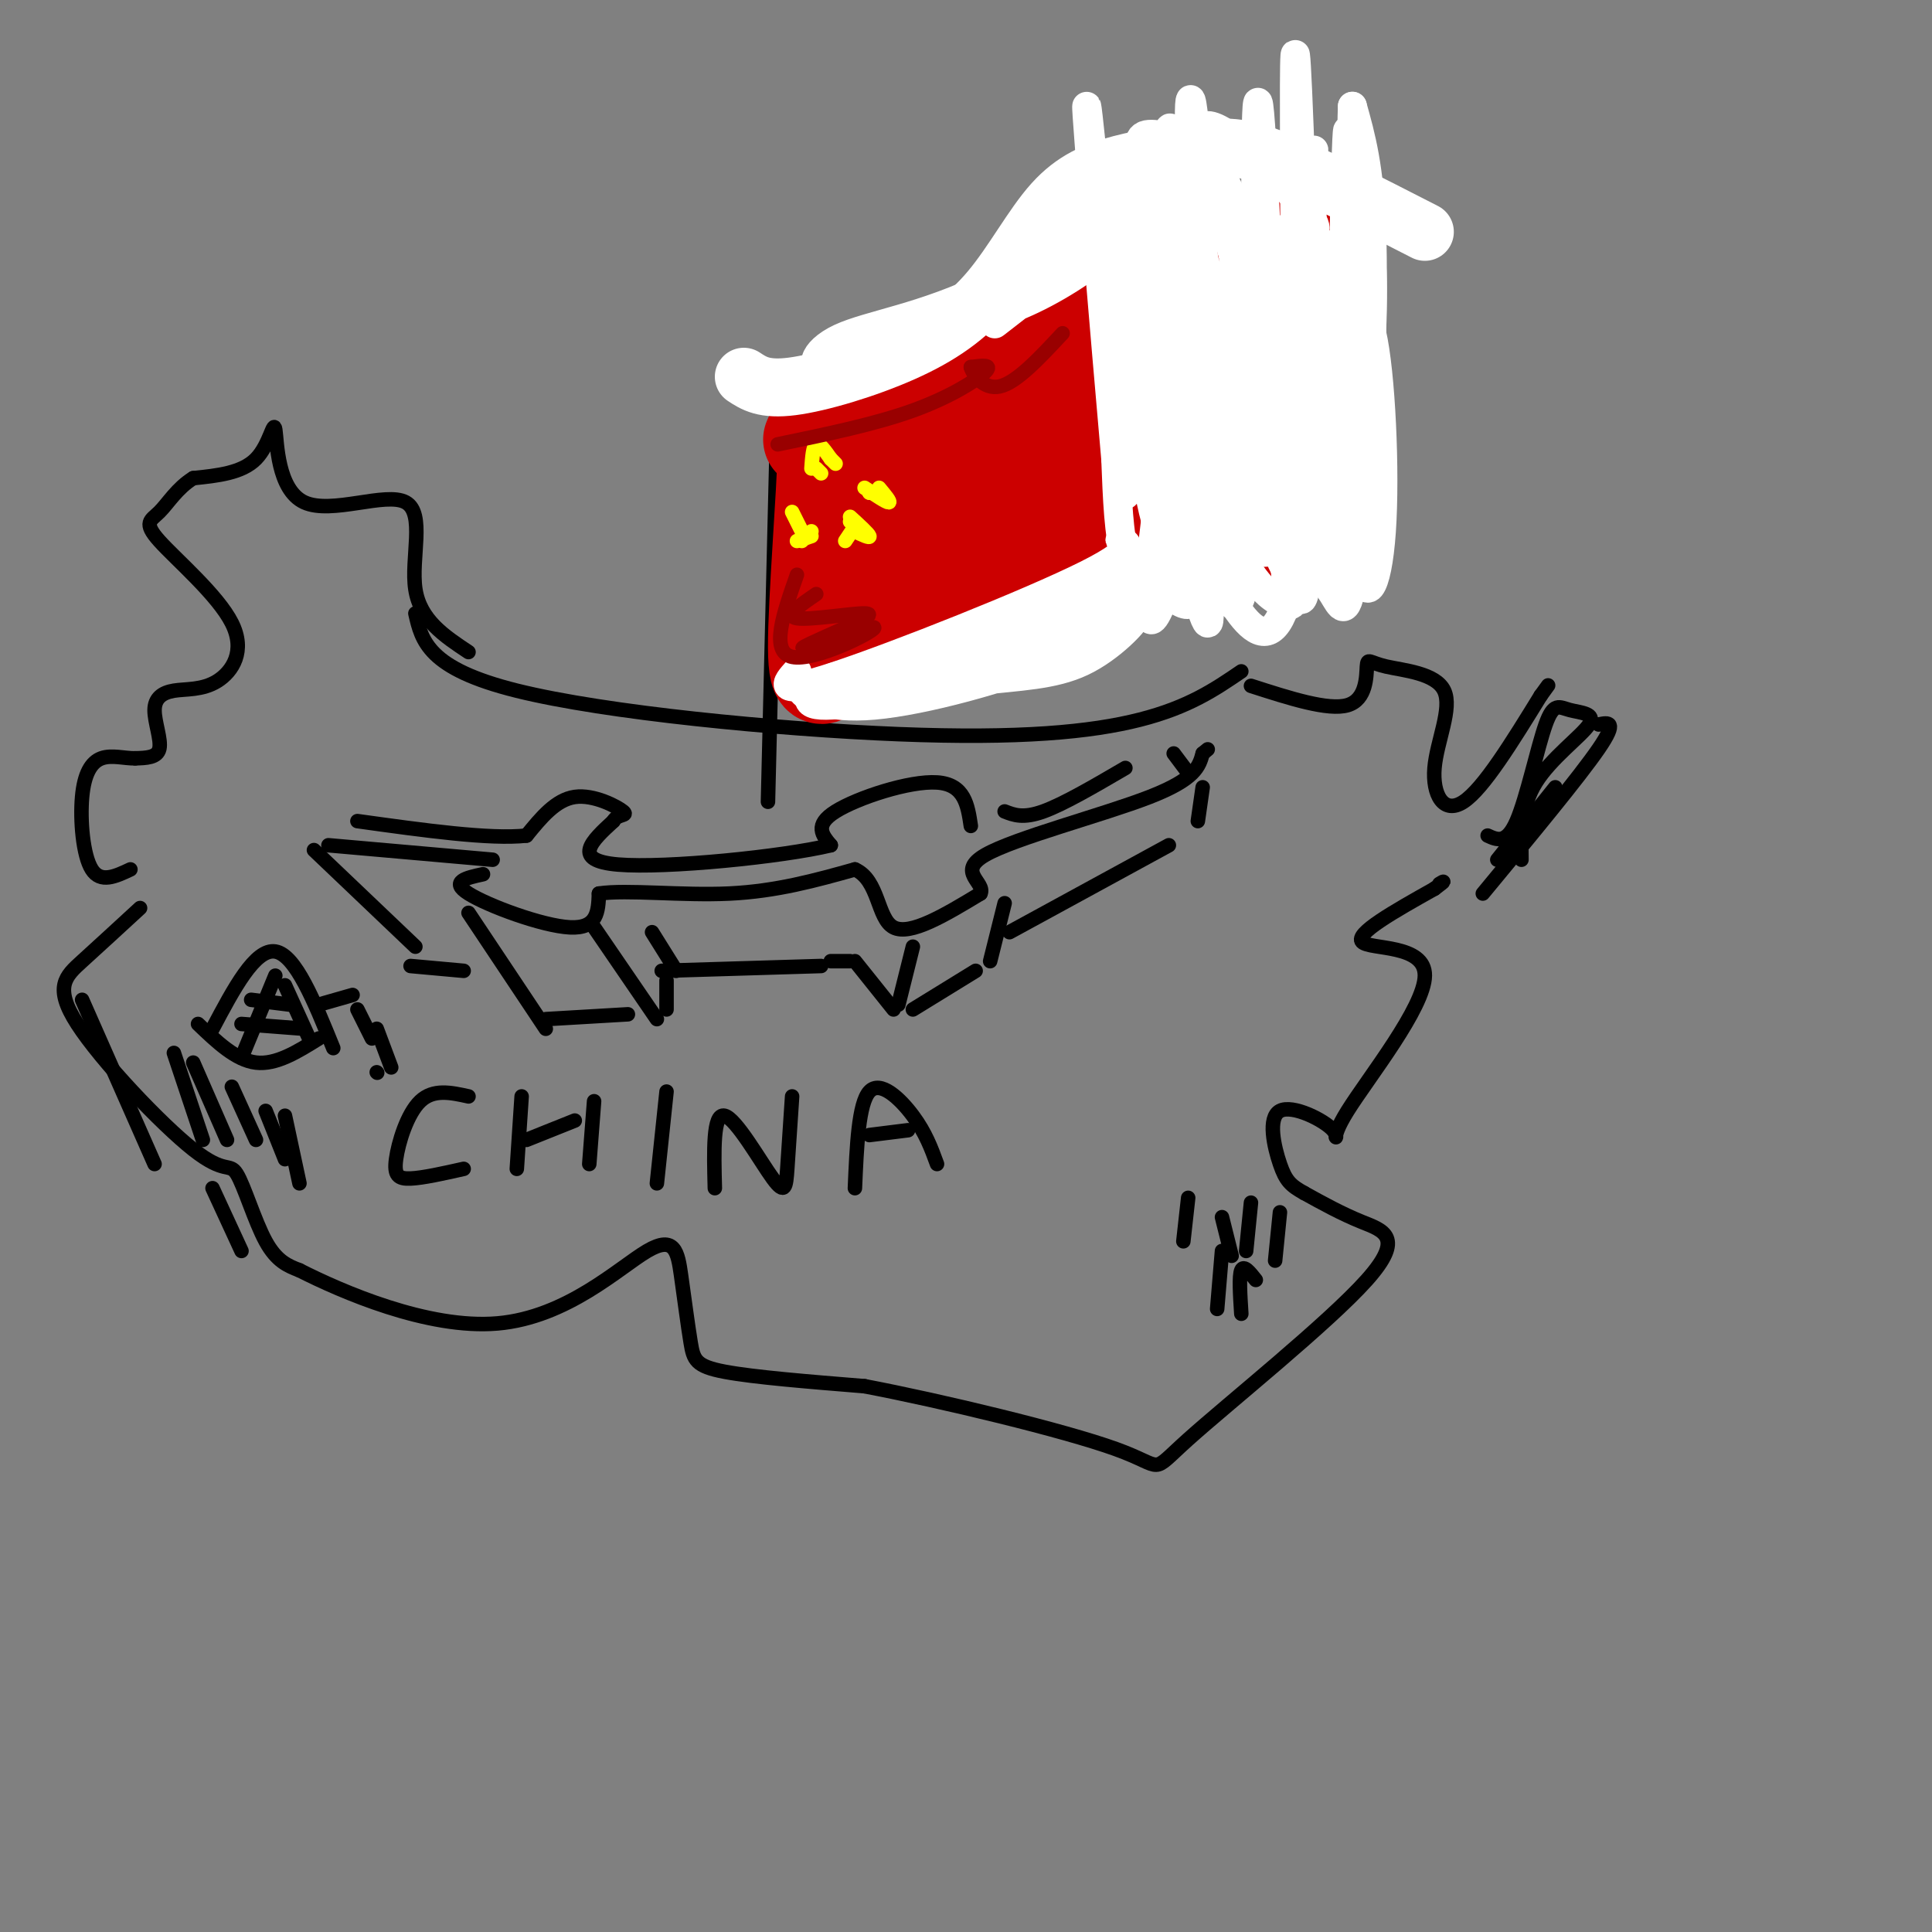 <svg viewBox='0 0 400 400' version='1.1' xmlns='http://www.w3.org/2000/svg' xmlns:xlink='http://www.w3.org/1999/xlink'><rect x="0" y="0" width="400" height="400" fill="#808080" stroke="none"/><g fill='none' stroke='rgb(0,0,0)' stroke-width='3' stroke-linecap='round' stroke-linejoin='round'><path d='M86,127c1.304,5.714 2.607,11.429 21,16c18.393,4.571 53.875,8.000 79,9c25.125,1.000 39.893,-0.429 50,-3c10.107,-2.571 15.554,-6.286 21,-10'/><path d='M97,135c-5.014,-3.323 -10.028,-6.646 -11,-13c-0.972,-6.354 2.099,-15.738 -2,-18c-4.099,-2.262 -15.367,2.600 -21,0c-5.633,-2.600 -5.632,-12.662 -6,-15c-0.368,-2.338 -1.105,3.046 -4,6c-2.895,2.954 -7.947,3.477 -13,4'/><path d='M40,99c-3.349,2.066 -5.220,5.231 -7,7c-1.780,1.769 -3.467,2.142 0,6c3.467,3.858 12.089,11.202 15,17c2.911,5.798 0.112,10.051 -3,12c-3.112,1.949 -6.535,1.595 -9,2c-2.465,0.405 -3.971,1.571 -4,4c-0.029,2.429 1.420,6.123 1,8c-0.420,1.877 -2.710,1.939 -5,2'/><path d='M28,157c-2.110,0.064 -4.885,-0.777 -7,0c-2.115,0.777 -3.569,3.171 -4,8c-0.431,4.829 0.163,12.094 2,15c1.837,2.906 4.919,1.453 8,0'/><path d='M29,188c-4.294,3.953 -8.587,7.905 -12,11c-3.413,3.095 -5.945,5.332 -1,13c4.945,7.668 17.367,20.767 24,26c6.633,5.233 7.478,2.601 9,5c1.522,2.399 3.721,9.828 6,14c2.279,4.172 4.640,5.086 7,6'/><path d='M62,263c8.594,4.357 26.580,12.248 41,11c14.420,-1.248 25.273,-11.636 31,-15c5.727,-3.364 6.329,0.294 7,5c0.671,4.706 1.411,10.459 2,14c0.589,3.541 1.025,4.869 7,6c5.975,1.131 17.487,2.066 29,3'/><path d='M179,287c15.949,3.040 41.321,9.141 52,13c10.679,3.859 6.667,5.478 15,-2c8.333,-7.478 29.013,-24.052 37,-33c7.987,-8.948 3.282,-10.271 -1,-12c-4.282,-1.729 -8.141,-3.865 -12,-6'/><path d='M270,247c-2.800,-1.568 -3.798,-2.489 -5,-6c-1.202,-3.511 -2.606,-9.612 0,-11c2.606,-1.388 9.223,1.938 11,4c1.777,2.062 -1.287,2.862 3,-4c4.287,-6.862 15.923,-21.386 16,-28c0.077,-6.614 -11.407,-5.318 -13,-7c-1.593,-1.682 6.703,-6.341 15,-11'/><path d='M297,184c2.667,-2.000 1.833,-1.500 1,-1'/><path d='M259,142c8.018,2.584 16.036,5.168 20,4c3.964,-1.168 3.875,-6.090 4,-8c0.125,-1.910 0.464,-0.810 4,0c3.536,0.810 10.267,1.331 12,5c1.733,3.669 -1.533,10.488 -2,16c-0.467,5.512 1.867,9.718 6,7c4.133,-2.718 10.067,-12.359 16,-22'/><path d='M319,144c2.667,-3.667 1.333,-1.833 0,0'/><path d='M331,150c2.000,-0.417 4.000,-0.833 0,5c-4.000,5.833 -14.000,17.917 -24,30'/><path d='M315,178c-0.069,-5.477 -0.138,-10.955 3,-16c3.138,-5.045 9.482,-9.659 11,-12c1.518,-2.341 -1.789,-2.411 -4,-3c-2.211,-0.589 -3.326,-1.697 -5,3c-1.674,4.697 -3.907,15.199 -6,20c-2.093,4.801 -4.047,3.900 -6,3'/><path d='M86,196c0.000,0.000 -21.000,-20.000 -21,-20'/><path d='M68,175c0.000,0.000 34.000,3.000 34,3'/><path d='M100,181c-3.467,0.756 -6.933,1.511 -3,4c3.933,2.489 15.267,6.711 21,7c5.733,0.289 5.867,-3.356 6,-7'/><path d='M124,185c5.778,-0.867 17.222,0.467 27,0c9.778,-0.467 17.889,-2.733 26,-5'/><path d='M177,180c5.022,2.200 4.578,10.200 8,12c3.422,1.800 10.711,-2.600 18,-7'/><path d='M203,185c1.119,-2.286 -5.083,-4.500 1,-8c6.083,-3.500 24.452,-8.286 34,-12c9.548,-3.714 10.274,-6.357 11,-9'/><path d='M249,156c1.833,-1.500 0.917,-0.750 0,0'/><path d='M201,171c-0.644,-4.311 -1.289,-8.622 -7,-9c-5.711,-0.378 -16.489,3.178 -21,6c-4.511,2.822 -2.756,4.911 -1,7'/><path d='M172,175c-9.889,2.378 -34.111,4.822 -44,4c-9.889,-0.822 -5.444,-4.911 -1,-9'/><path d='M127,170c0.774,-1.571 3.208,-1.000 2,-2c-1.208,-1.000 -6.060,-3.571 -10,-3c-3.940,0.571 -6.970,4.286 -10,8'/><path d='M109,173c-7.500,0.833 -21.250,-1.083 -35,-3'/><path d='M85,200c0.000,0.000 11.000,1.000 11,1'/><path d='M97,189c0.000,0.000 16.000,24.000 16,24'/><path d='M123,192c0.000,0.000 13.000,19.000 13,19'/><path d='M113,211c0.000,0.000 17.000,-1.000 17,-1'/><path d='M138,209c0.000,0.000 0.000,-6.000 0,-6'/><path d='M137,201c0.000,0.000 33.000,-1.000 33,-1'/><path d='M140,201c0.000,0.000 -5.000,-8.000 -5,-8'/><path d='M172,199c0.000,0.000 4.000,0.000 4,0'/><path d='M177,199c0.000,0.000 8.000,10.000 8,10'/><path d='M186,208c0.000,0.000 3.000,-12.000 3,-12'/><path d='M189,209c0.000,0.000 13.000,-8.000 13,-8'/><path d='M205,199c0.000,0.000 3.000,-12.000 3,-12'/><path d='M209,193c0.000,0.000 33.000,-18.000 33,-18'/><path d='M248,170c0.000,0.000 1.000,-7.000 1,-7'/><path d='M208,168c1.917,0.750 3.833,1.500 8,0c4.167,-1.500 10.583,-5.250 17,-9'/><path d='M243,156c0.000,0.000 3.000,4.000 3,4'/><path d='M97,227c-3.637,-0.804 -7.274,-1.607 -10,1c-2.726,2.607 -4.542,8.625 -5,12c-0.458,3.375 0.440,4.107 3,4c2.560,-0.107 6.780,-1.054 11,-2'/><path d='M107,242c0.000,0.000 1.000,-15.000 1,-15'/><path d='M109,236c0.000,0.000 10.000,-4.000 10,-4'/><path d='M123,228c0.000,0.000 -1.000,13.000 -1,13'/><path d='M136,245c0.000,0.000 2.000,-19.000 2,-19'/><path d='M148,246c-0.202,-7.780 -0.405,-15.560 2,-15c2.405,0.560 7.417,9.458 10,13c2.583,3.542 2.738,1.726 3,-2c0.262,-3.726 0.631,-9.363 1,-15'/><path d='M177,246c0.378,-8.778 0.756,-17.556 3,-20c2.244,-2.444 6.356,1.444 9,5c2.644,3.556 3.822,6.778 5,10'/><path d='M180,235c0.000,0.000 8.000,-1.000 8,-1'/><path d='M41,212c3.917,3.750 7.833,7.500 12,8c4.167,0.500 8.583,-2.250 13,-5'/><path d='M44,213c4.417,-8.333 8.833,-16.667 13,-16c4.167,0.667 8.083,10.333 12,20'/><path d='M50,212c0.000,0.000 13.000,1.000 13,1'/><path d='M52,207c0.000,0.000 8.000,1.000 8,1'/><path d='M57,202c0.000,0.000 -7.000,17.000 -7,17'/><path d='M59,204c0.000,0.000 5.000,11.000 5,11'/><path d='M66,208c0.000,0.000 7.000,-2.000 7,-2'/><path d='M78,213c0.000,0.000 3.000,8.000 3,8'/><path d='M78,222c0.000,0.000 0.100,0.100 0.1,0.1'/><path d='M77,215c0.000,0.000 -3.000,-6.000 -3,-6'/><path d='M42,236c0.000,0.000 -6.000,-18.000 -6,-18'/><path d='M47,236c0.000,0.000 -7.000,-16.000 -7,-16'/><path d='M53,236c0.000,0.000 -5.000,-11.000 -5,-11'/><path d='M59,240c0.000,0.000 -4.000,-10.000 -4,-10'/><path d='M62,245c0.000,0.000 -3.000,-14.000 -3,-14'/><path d='M245,257c0.000,0.000 1.000,-9.000 1,-9'/><path d='M255,260c0.000,0.000 -2.000,-8.000 -2,-8'/><path d='M258,259c0.000,0.000 1.000,-10.000 1,-10'/><path d='M264,261c0.000,0.000 1.000,-10.000 1,-10'/><path d='M252,271c0.000,0.000 1.000,-12.000 1,-12'/><path d='M257,272c-0.250,-3.917 -0.500,-7.833 0,-9c0.500,-1.167 1.750,0.417 3,2'/><path d='M322,163c0.000,0.000 -12.000,15.000 -12,15'/><path d='M159,166c0.000,0.000 2.000,-82.000 2,-82'/><path d='M162,86c10.896,-6.804 21.793,-13.608 36,-14c14.207,-0.392 31.726,5.627 38,9c6.274,3.373 1.305,4.100 9,-1c7.695,-5.100 28.056,-16.029 36,-19c7.944,-2.971 3.472,2.014 -1,7'/><path d='M280,68c-1.306,9.373 -4.072,29.306 -4,38c0.072,8.694 2.981,6.148 -4,6c-6.981,-0.148 -23.852,2.100 -33,5c-9.148,2.900 -10.574,6.450 -12,10'/><path d='M227,127c-5.600,4.444 -13.600,10.556 -23,13c-9.400,2.444 -20.200,1.222 -31,0'/></g>
<g fill='none' stroke='rgb(204,0,0)' stroke-width='20' stroke-linecap='round' stroke-linejoin='round'><path d='M168,91c1.578,-3.667 3.156,-7.333 3,2c-0.156,9.333 -2.044,31.667 -2,41c0.044,9.333 2.022,5.667 4,2'/><path d='M173,136c7.452,-0.024 24.083,-1.083 36,-6c11.917,-4.917 19.119,-13.690 26,-18c6.881,-4.310 13.440,-4.155 20,-4'/><path d='M255,108c6.711,1.644 13.489,7.756 17,2c3.511,-5.756 3.756,-23.378 4,-41'/><path d='M276,69c0.571,-9.321 -0.000,-12.125 0,-14c0.000,-1.875 0.571,-2.821 -5,-4c-5.571,-1.179 -17.286,-2.589 -29,-4'/><path d='M242,47c-5.310,-1.310 -4.083,-2.583 -12,4c-7.917,6.583 -24.976,21.024 -35,27c-10.024,5.976 -13.012,3.488 -16,1'/><path d='M179,79c-1.908,6.792 1.323,23.273 4,32c2.677,8.727 4.802,9.701 7,10c2.198,0.299 4.471,-0.077 7,-3c2.529,-2.923 5.315,-8.393 6,-14c0.685,-5.607 -0.730,-11.350 -3,-16c-2.270,-4.650 -5.395,-8.208 -7,-4c-1.605,4.208 -1.690,16.182 -1,24c0.690,7.818 2.153,11.480 5,11c2.847,-0.480 7.076,-5.100 9,-9c1.924,-3.900 1.543,-7.078 2,-10c0.457,-2.922 1.751,-5.587 1,-10c-0.751,-4.413 -3.548,-10.573 -6,-13c-2.452,-2.427 -4.558,-1.122 -6,1c-1.442,2.122 -2.221,5.061 -3,8'/><path d='M194,86c-0.732,3.105 -1.063,6.867 0,13c1.063,6.133 3.520,14.637 7,17c3.480,2.363 7.982,-1.415 12,-6c4.018,-4.585 7.553,-9.978 10,-15c2.447,-5.022 3.805,-9.674 4,-15c0.195,-5.326 -0.773,-11.326 -3,-13c-2.227,-1.674 -5.713,0.980 -7,9c-1.287,8.020 -0.375,21.408 1,28c1.375,6.592 3.214,6.387 6,4c2.786,-2.387 6.518,-6.957 9,-15c2.482,-8.043 3.713,-19.557 4,-25c0.287,-5.443 -0.369,-4.813 -1,-5c-0.631,-0.187 -1.235,-1.191 -2,2c-0.765,3.191 -1.690,10.577 -1,17c0.690,6.423 2.993,11.883 6,13c3.007,1.117 6.716,-2.109 9,-8c2.284,-5.891 3.142,-14.445 4,-23'/><path d='M252,64c-0.098,-6.446 -2.344,-11.062 -4,-10c-1.656,1.062 -2.721,7.803 -2,18c0.721,10.197 3.229,23.851 5,29c1.771,5.149 2.805,1.792 5,-2c2.195,-3.792 5.553,-8.021 7,-15c1.447,-6.979 0.985,-16.708 1,-16c0.015,0.708 0.508,11.854 1,23'/></g>
<g fill='none' stroke='rgb(255,255,255)' stroke-width='12' stroke-linecap='round' stroke-linejoin='round'><path d='M154,78c2.085,1.374 4.170,2.748 10,2c5.830,-0.748 15.405,-3.618 23,-7c7.595,-3.382 13.211,-7.278 18,-13c4.789,-5.722 8.751,-13.271 13,-18c4.249,-4.729 8.785,-6.637 14,-8c5.215,-1.363 11.107,-2.182 17,-3'/><path d='M249,31c4.600,-0.689 7.600,-0.911 15,2c7.400,2.911 19.200,8.956 31,15'/></g>
<g fill='none' stroke='rgb(255,255,255)' stroke-width='6' stroke-linecap='round' stroke-linejoin='round'><path d='M165,139c-2.318,2.587 -4.635,5.174 8,1c12.635,-4.174 40.223,-15.109 52,-21c11.777,-5.891 7.743,-6.737 7,-7c-0.743,-0.263 1.807,0.057 2,3c0.193,2.943 -1.969,8.511 -5,12c-3.031,3.489 -6.931,4.901 -13,7c-6.069,2.099 -14.305,4.885 -21,6c-6.695,1.115 -11.847,0.557 -17,0'/><path d='M178,140c-3.774,-0.131 -4.708,-0.458 -7,1c-2.292,1.458 -5.940,4.702 -1,5c4.940,0.298 18.470,-2.351 32,-5'/><path d='M202,141c9.153,-1.050 16.034,-1.176 22,-4c5.966,-2.824 11.016,-8.348 11,-9c-0.016,-0.652 -5.097,3.568 -16,8c-10.903,4.432 -27.628,9.078 -38,10c-10.372,0.922 -14.392,-1.879 -15,-3c-0.608,-1.121 2.196,-0.560 5,0'/><path d='M171,143c5.817,-0.077 17.860,-0.269 30,-5c12.140,-4.731 24.378,-14.000 31,-17c6.622,-3.000 7.629,0.269 -7,6c-14.629,5.731 -44.894,13.923 -49,14c-4.106,0.077 17.947,-7.962 40,-16'/><path d='M216,125c10.523,-4.829 16.831,-8.903 20,-10c3.169,-1.097 3.199,0.781 2,2c-1.199,1.219 -3.628,1.777 -5,-2c-1.372,-3.777 -1.686,-11.888 -2,-20'/><path d='M231,95c-2.092,-23.844 -6.321,-73.454 -6,-73c0.321,0.454 5.193,50.973 7,70c1.807,19.027 0.548,6.562 1,5c0.452,-1.562 2.613,7.778 3,-4c0.387,-11.778 -1.001,-44.672 -2,-52c-0.999,-7.328 -1.608,10.912 0,31c1.608,20.088 5.433,42.024 8,41c2.567,-1.024 3.876,-25.007 4,-41c0.124,-15.993 -0.938,-23.997 -2,-32'/><path d='M244,40c-1.978,-2.107 -5.923,8.625 -6,28c-0.077,19.375 3.713,47.392 6,49c2.287,1.608 3.069,-23.193 3,-43c-0.069,-19.807 -0.990,-34.620 -3,-33c-2.010,1.620 -5.111,19.675 -6,31c-0.889,11.325 0.433,15.922 2,25c1.567,9.078 3.377,22.636 6,21c2.623,-1.636 6.057,-18.468 7,-33c0.943,-14.532 -0.607,-26.764 -2,-26c-1.393,0.764 -2.631,14.524 -2,29c0.631,14.476 3.131,29.667 5,35c1.869,5.333 3.105,0.810 4,-4c0.895,-4.810 1.447,-9.905 2,-15'/><path d='M260,104c0.532,-10.473 0.861,-29.156 0,-40c-0.861,-10.844 -2.912,-13.849 -4,-10c-1.088,3.849 -1.213,14.551 1,29c2.213,14.449 6.765,32.644 10,36c3.235,3.356 5.152,-8.126 5,-24c-0.152,-15.874 -2.372,-36.140 -4,-44c-1.628,-7.860 -2.664,-3.314 -2,10c0.664,13.314 3.027,35.397 5,47c1.973,11.603 3.556,12.725 5,15c1.444,2.275 2.748,5.703 4,-3c1.252,-8.703 2.453,-29.535 2,-47c-0.453,-17.465 -2.558,-31.561 -3,-24c-0.442,7.561 0.779,36.781 2,66'/><path d='M281,115c1.470,11.533 4.145,7.365 5,-5c0.855,-12.365 -0.111,-32.925 -2,-41c-1.889,-8.075 -4.702,-3.663 -7,11c-2.298,14.663 -4.080,39.577 -9,44c-4.920,4.423 -12.976,-11.645 -17,-18c-4.024,-6.355 -4.014,-2.997 -5,-3c-0.986,-0.003 -2.966,-3.369 -2,3c0.966,6.369 4.878,22.472 6,23c1.122,0.528 -0.545,-14.518 -3,-27c-2.455,-12.482 -5.700,-22.399 -8,-26c-2.300,-3.601 -3.657,-0.886 -3,7c0.657,7.886 3.329,20.943 6,34'/><path d='M242,117c0.475,-19.066 -1.339,-83.730 0,-90c1.339,-6.270 5.830,45.855 8,68c2.170,22.145 2.017,14.311 1,-7c-1.017,-21.311 -2.900,-56.100 -4,-65c-1.100,-8.900 -1.419,8.089 2,35c3.419,26.911 10.574,63.745 13,53c2.426,-10.745 0.122,-69.070 -1,-85c-1.122,-15.930 -1.061,10.535 -1,37'/><path d='M260,63c2.154,24.932 8.037,68.763 10,60c1.963,-8.763 0.004,-70.121 -1,-96c-1.004,-25.879 -1.052,-16.278 -1,3c0.052,19.278 0.204,48.232 1,65c0.796,16.768 2.237,21.351 4,21c1.763,-0.351 3.847,-5.634 5,-28c1.153,-22.366 1.373,-61.814 1,-61c-0.373,0.814 -1.340,41.889 -1,62c0.340,20.111 1.988,19.256 3,18c1.012,-1.256 1.388,-2.915 2,-14c0.612,-11.085 1.461,-31.596 1,-45c-0.461,-13.404 -2.230,-19.702 -4,-26'/><path d='M280,22c-0.415,8.944 0.549,44.303 -5,48c-5.549,3.697 -17.610,-24.268 -23,-36c-5.390,-11.732 -4.108,-7.230 -6,-6c-1.892,1.230 -6.958,-0.811 -9,0c-2.042,0.811 -1.059,4.476 3,9c4.059,4.524 11.196,9.909 17,12c5.804,2.091 10.277,0.888 13,0c2.723,-0.888 3.697,-1.462 -1,-7c-4.697,-5.538 -15.063,-16.041 -19,-16c-3.937,0.041 -1.445,10.626 3,20c4.445,9.374 10.841,17.535 13,19c2.159,1.465 0.079,-3.768 -2,-9'/><path d='M264,56c-4.601,-8.675 -15.104,-25.864 -18,-25c-2.896,0.864 1.815,19.780 6,31c4.185,11.220 7.843,14.743 10,12c2.157,-2.743 2.814,-11.754 -2,-22c-4.814,-10.246 -15.100,-21.728 -20,-23c-4.900,-1.272 -4.413,7.665 -2,21c2.413,13.335 6.751,31.067 10,41c3.249,9.933 5.409,12.068 7,14c1.591,1.932 2.612,3.660 4,1c1.388,-2.660 3.143,-9.707 2,-22c-1.143,-12.293 -5.183,-29.831 -8,-40c-2.817,-10.169 -4.412,-12.969 -6,-6c-1.588,6.969 -3.168,23.705 -3,38c0.168,14.295 2.084,26.147 4,38'/><path d='M248,114c1.525,1.907 3.337,-12.326 3,-23c-0.337,-10.674 -2.824,-17.788 -5,-16c-2.176,1.788 -4.042,12.479 -6,27c-1.958,14.521 -4.009,32.872 0,24c4.009,-8.872 14.078,-44.968 19,-58c4.922,-13.032 4.697,-3.000 5,10c0.303,13.000 1.133,28.969 2,39c0.867,10.031 1.772,14.124 3,-7c1.228,-21.124 2.779,-67.464 3,-77c0.221,-9.536 -0.890,17.732 -2,45'/><path d='M270,78c0.444,17.048 2.554,37.168 5,41c2.446,3.832 5.226,-8.625 7,-24c1.774,-15.375 2.541,-33.669 2,-40c-0.541,-6.331 -2.388,-0.700 -4,-2c-1.612,-1.300 -2.987,-9.529 -5,7c-2.013,16.529 -4.662,57.818 -10,68c-5.338,10.182 -13.364,-10.744 -18,-18c-4.636,-7.256 -5.882,-0.844 -7,3c-1.118,3.844 -2.109,5.118 -1,7c1.109,1.882 4.318,4.370 6,5c1.682,0.630 1.837,-0.600 4,-3c2.163,-2.400 6.332,-5.972 8,-9c1.668,-3.028 0.834,-5.514 0,-8'/><path d='M257,105c-1.060,-3.334 -3.708,-7.670 -6,-10c-2.292,-2.330 -4.226,-2.654 -6,-1c-1.774,1.654 -3.387,5.288 -4,12c-0.613,6.712 -0.225,16.503 1,16c1.225,-0.503 3.287,-11.300 2,-25c-1.287,-13.700 -5.923,-30.304 -8,-38c-2.077,-7.696 -1.593,-6.485 -3,-6c-1.407,0.485 -4.703,0.242 -8,0'/><path d='M225,53c-6.885,4.283 -20.096,14.990 -19,14c1.096,-0.990 16.500,-13.678 23,-18c6.500,-4.322 4.096,-0.279 -1,4c-5.096,4.279 -12.885,8.794 -19,11c-6.115,2.206 -10.558,2.103 -15,2'/><path d='M194,66c-7.076,2.862 -17.266,9.015 -22,10c-4.734,0.985 -4.011,-3.200 2,-6c6.011,-2.800 17.311,-4.215 31,-11c13.689,-6.785 29.768,-18.938 31,-20c1.232,-1.062 -12.384,8.969 -26,19'/><path d='M210,58c-0.749,-5.640 10.380,-29.241 20,-21c9.620,8.241 17.732,48.323 21,60c3.268,11.677 1.690,-5.051 1,-18c-0.690,-12.949 -0.494,-22.120 -3,-11c-2.506,11.120 -7.713,42.532 -9,49c-1.287,6.468 1.347,-12.009 4,-17c2.653,-4.991 5.327,3.505 8,12'/><path d='M252,112c3.488,2.512 8.208,2.792 13,2c4.792,-0.792 9.655,-2.655 11,-4c1.345,-1.345 -0.827,-2.173 -3,-3'/></g>
<g fill='none' stroke='rgb(255,255,0)' stroke-width='3' stroke-linecap='round' stroke-linejoin='round'><path d='M168,97c0.167,-2.333 0.333,-4.667 1,-5c0.667,-0.333 1.833,1.333 3,3'/><path d='M164,106c0.000,0.000 2.000,4.000 2,4'/><path d='M165,112c0.000,0.000 3.000,-1.000 3,-1'/><path d='M176,108c0.000,0.000 1.000,0.000 1,0'/><path d='M180,102c0.000,0.000 1.000,0.000 1,0'/><path d='M180,102c0.000,0.000 2.000,0.000 2,0'/><path d='M168,110c0.000,0.000 -2.000,2.000 -2,2'/><path d='M169,97c0.000,0.000 1.000,1.000 1,1'/><path d='M172,95c0.000,0.000 1.000,1.000 1,1'/><path d='M176,107c1.917,1.750 3.833,3.500 4,4c0.167,0.500 -1.417,-0.250 -3,-1'/><path d='M177,109c0.000,0.000 -2.000,3.000 -2,3'/><path d='M179,101c2.250,1.500 4.500,3.000 5,3c0.500,0.000 -0.750,-1.500 -2,-3'/></g>
<g fill='none' stroke='rgb(153,0,0)' stroke-width='3' stroke-linecap='round' stroke-linejoin='round'><path d='M165,119c-2.810,8.006 -5.619,16.012 -1,17c4.619,0.988 16.667,-5.042 17,-6c0.333,-0.958 -11.048,3.155 -14,4c-2.952,0.845 2.524,-1.577 8,-4'/><path d='M175,130c3.024,-1.417 6.583,-2.958 4,-3c-2.583,-0.042 -11.310,1.417 -14,1c-2.690,-0.417 0.655,-2.708 4,-5'/><path d='M161,92c10.089,-2.089 20.178,-4.178 28,-7c7.822,-2.822 13.378,-6.378 15,-8c1.622,-1.622 -0.689,-1.311 -3,-1'/><path d='M201,76c0.289,1.222 2.511,4.778 6,4c3.489,-0.778 8.244,-5.889 13,-11'/></g>
<g fill='none' stroke='rgb(0,0,0)' stroke-width='3' stroke-linecap='round' stroke-linejoin='round'><path d='M17,207c0.000,0.000 15.000,34.000 15,34'/><path d='M44,246c0.000,0.000 6.000,13.000 6,13'/></g>
</svg>